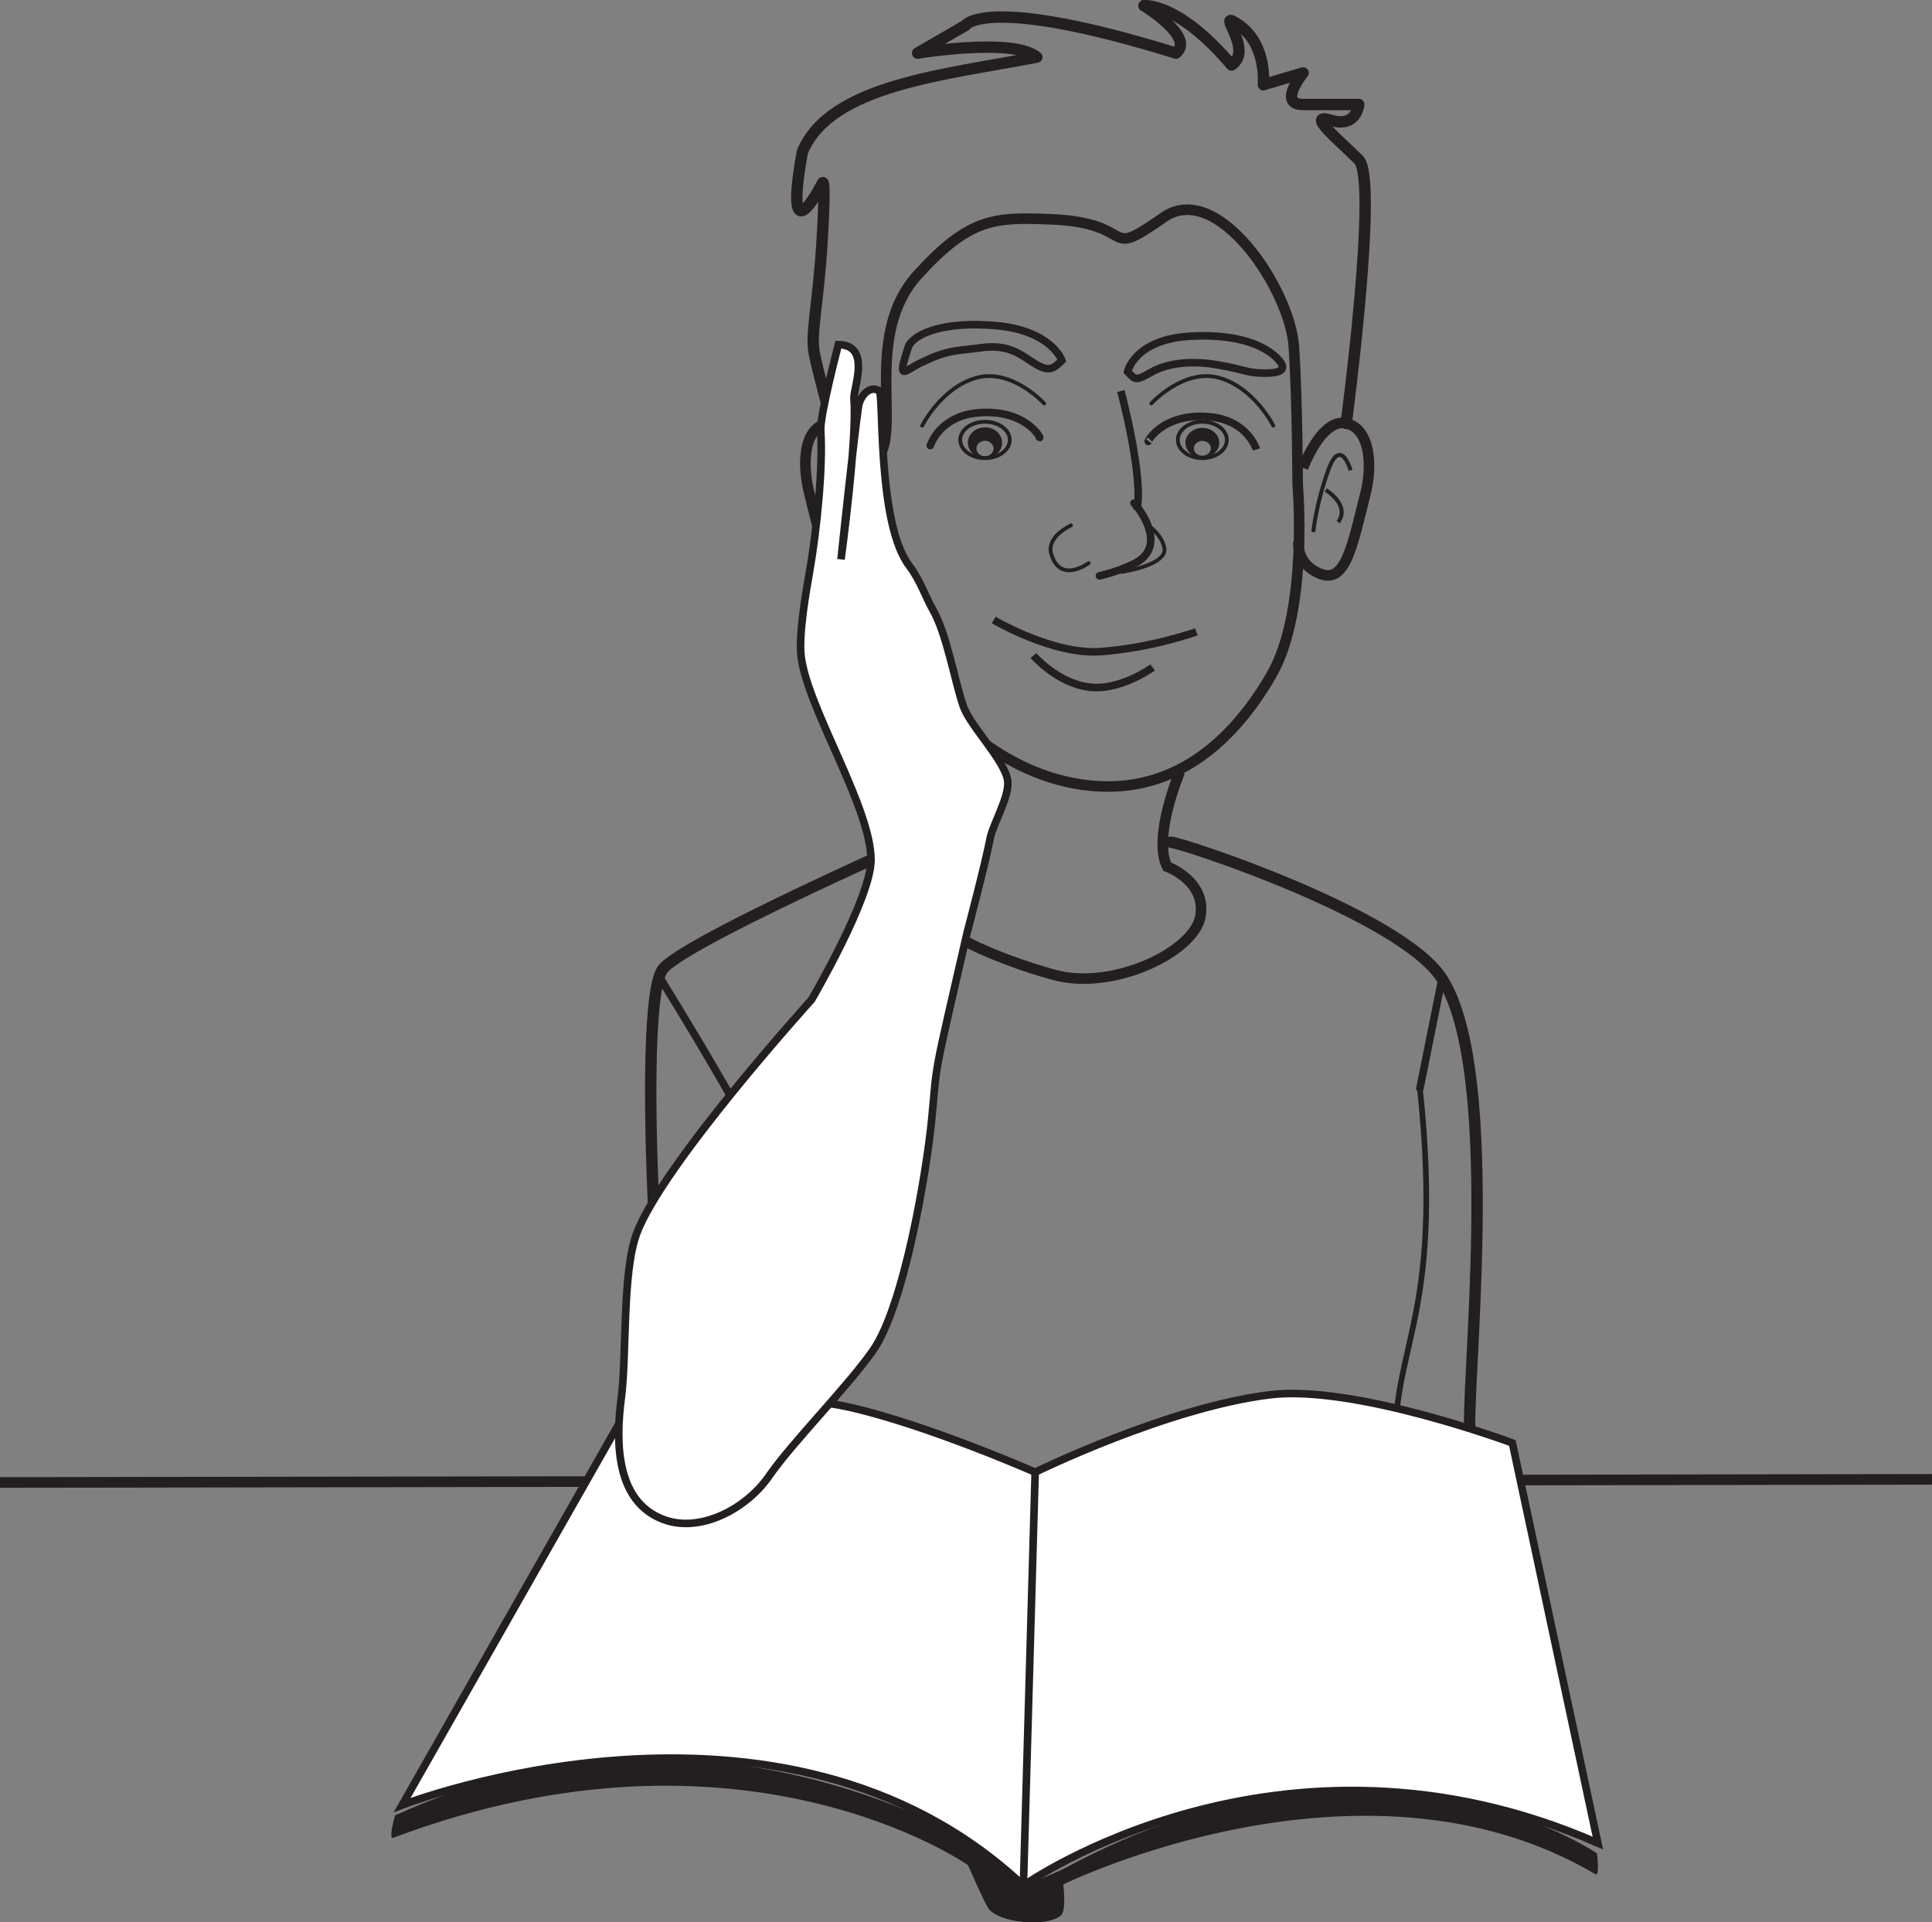 <?xml version="1.0" encoding="UTF-8"?>
<svg xmlns="http://www.w3.org/2000/svg" xmlns:xlink="http://www.w3.org/1999/xlink" width="254.648pt" height="253.373pt" viewBox="0 0 254.648 253.373" version="1.1">
<rect x="0" y="0" width="254.648" height="253.373" fill="#808080" stroke="none"/>
<defs>
<clipPath id="clip1">
  <path d="M 0 187 L 254.648 187 L 254.648 204 L 0 204 Z M 0 187 "/>
</clipPath>
<clipPath id="clip2">
  <path d="M 51 231 L 211 231 L 211 253.371 L 51 253.371 Z M 51 231 "/>
</clipPath>
<clipPath id="clip3">
  <path d="M 38 169 L 225 169 L 225 253.371 L 38 253.371 Z M 38 169 "/>
</clipPath>
<clipPath id="clip4">
  <path d="M 120 179 L 151 179 L 151 253.371 L 120 253.371 Z M 120 179 "/>
</clipPath>
</defs>
<g id="surface1">
<path style="fill:none;stroke-width:0.5;stroke-linecap:round;stroke-linejoin:round;stroke:rgb(13.73%,12.16%,12.549%);stroke-opacity:1;stroke-miterlimit:4;" d="M 0 0.001 C 0 0.001 -4.289 4.704 -8.976 3.372 C -13.578 2.067 -16.082 -2.929 -16.082 -2.929 " transform="matrix(1,0,0,-1,137.629,53.177)"/>
<path style="fill:none;stroke-width:0.5;stroke-linecap:round;stroke-linejoin:round;stroke:rgb(13.73%,12.16%,12.549%);stroke-opacity:1;stroke-miterlimit:4;" d="M 0 0.001 C 0 0.001 4.289 4.704 8.981 3.372 C 13.579 2.067 16.079 -2.929 16.079 -2.929 " transform="matrix(1,0,0,-1,151.75,53.177)"/>
<path style="fill:none;stroke-width:1;stroke-linecap:butt;stroke-linejoin:miter;stroke:rgb(13.73%,12.16%,12.549%);stroke-opacity:1;stroke-miterlimit:4;" d="M 0 -0 C -0.476 -0.594 1.477 3.785 7.996 3.207 C 13.039 2.762 14.203 -1.105 14.203 -1.105 " transform="matrix(1,0,0,-1,151.406,58.137)"/>
<path style="fill:none;stroke-width:1;stroke-linecap:round;stroke-linejoin:round;stroke:rgb(13.73%,12.16%,12.549%);stroke-opacity:1;stroke-miterlimit:4;" d="M 0 0.001 C 0.356 -0.354 1.293 -1.541 1.828 -2.944 C 2.493 -4.709 2.508 -6.741 0 -7.983 C -2.144 -9.053 -4.554 -9.584 -4.554 -9.584 " transform="matrix(1,0,0,-1,149.468,66.318)"/>
<path style="fill:none;stroke-width:0.5;stroke-linecap:round;stroke-linejoin:round;stroke:rgb(13.73%,12.16%,12.549%);stroke-opacity:1;stroke-miterlimit:4;" d="M 0.001 0.001 C 0.001 0.001 5.63 0.802 5.63 2.931 C 5.63 2.931 5.63 4.528 3.478 6.126 " transform="matrix(1,0,0,-1,147.862,75.372)"/>
<path style="fill:none;stroke-width:0.5;stroke-linecap:round;stroke-linejoin:round;stroke:rgb(13.73%,12.16%,12.549%);stroke-opacity:1;stroke-miterlimit:4;" d="M 0.001 0 C 0.001 0 -3.936 -2.953 -5.006 1.508 C -4.936 1.446 -5.588 3.348 -2.327 4.969 " transform="matrix(1,0,0,-1,143.487,74.215)"/>
<path style="fill:none;stroke-width:1;stroke-linecap:butt;stroke-linejoin:miter;stroke:rgb(13.73%,12.16%,12.549%);stroke-opacity:1;stroke-miterlimit:4;" d="M 0.001 0 C 0.001 0 -1.342 3.93 -8.635 4.59 C -15.936 5.25 -19.71 3.325 -20.237 1.77 C -21.85 -3.007 -20.647 -1.285 -18.663 -0.339 C -15.01 1.411 -14.358 1.192 -10.678 1.68 C -6.999 2.176 -5.557 0.844 -3.612 -0.382 C -1.663 -1.613 -1.046 -1.035 0.001 0 Z M 0.001 0 " transform="matrix(1,0,0,-1,139.96,47.512)"/>
<path style="fill:none;stroke-width:1;stroke-linecap:butt;stroke-linejoin:miter;stroke:rgb(13.73%,12.16%,12.549%);stroke-opacity:1;stroke-miterlimit:4;" d="M 0.001 0 C 0.001 0 0.915 4.278 8.357 4.68 C 15.786 5.079 18.958 2.719 20.005 1.446 C 21.052 0.18 20.029 -0.238 17.802 -0.191 C 15.572 -0.148 15.478 0.289 11.763 0.911 C 8.052 1.536 5.072 1.047 3.04 -0.113 C 1.017 -1.269 1.017 -1.066 0.001 0 Z M 0.001 0 " transform="matrix(1,0,0,-1,148.624,48.985)"/>
<path style=" stroke:none;fill-rule:nonzero;fill:rgb(13.73%,12.16%,12.549%);fill-opacity:1;" d="M 154.301 83.793 L 154.469 83.793 C 154.516 83.793 154.52 83.719 154.469 83.719 L 154.309 83.719 C 154.266 83.719 154.254 83.793 154.301 83.793 "/>
<path style=" stroke:none;fill-rule:nonzero;fill:rgb(13.73%,12.16%,12.549%);fill-opacity:1;" d="M 159.594 59.086 C 159.594 59.633 159.094 60.07 158.473 60.07 C 157.855 60.07 157.359 59.633 157.359 59.086 C 157.359 58.551 157.855 58.113 158.473 58.113 C 159.094 58.113 159.594 58.551 159.594 59.086 M 156.242 58.355 C 156.242 59.434 157.242 60.312 158.473 60.312 C 159.711 60.312 160.707 59.434 160.707 58.355 C 160.707 57.273 159.711 56.395 158.473 56.395 C 157.242 56.395 156.242 57.273 156.242 58.355 "/>
<path style="fill:none;stroke-width:0.5;stroke-linecap:butt;stroke-linejoin:miter;stroke:rgb(13.73%,12.16%,12.549%);stroke-opacity:1;stroke-miterlimit:4;" d="M -0.002 0.001 C -0.002 -1.323 -1.447 -2.398 -3.228 -2.398 C -5.017 -2.398 -6.463 -1.323 -6.463 0.001 C -6.463 1.321 -5.017 2.395 -3.228 2.395 C -1.447 2.395 -0.002 1.321 -0.002 0.001 Z M -0.002 0.001 " transform="matrix(1,0,0,-1,161.705,57.985)"/>
<path style="fill:none;stroke-width:1;stroke-linecap:butt;stroke-linejoin:miter;stroke:rgb(13.73%,12.16%,12.549%);stroke-opacity:1;stroke-miterlimit:4;" d="M 0.001 0.001 C 0.001 0.001 -5.76 -2.089 -12.573 -2.605 C -18.858 -3.081 -26.714 1.563 -26.714 1.563 " transform="matrix(1,0,0,-1,157.686,83.278)"/>
<path style="fill:none;stroke-width:1;stroke-linecap:butt;stroke-linejoin:miter;stroke:rgb(13.73%,12.16%,12.549%);stroke-opacity:1;stroke-miterlimit:4;" d="M -0.001 0 C -0.001 0 -4.219 -3.113 -8.38 -2.597 C -12.567 -2.078 -15.715 1.563 -15.715 1.563 " transform="matrix(1,0,0,-1,151.926,87.965)"/>
<path style="fill:none;stroke-width:1;stroke-linecap:butt;stroke-linejoin:miter;stroke:rgb(13.73%,12.16%,12.549%);stroke-opacity:1;stroke-miterlimit:4;" d="M -0.001 -0.001 C -0.001 -0.001 3.109 -11.641 2.081 -15.708 " transform="matrix(1,0,0,-1,147.735,51.531)"/>
<path style="fill:none;stroke-width:1.393;stroke-linecap:butt;stroke-linejoin:miter;stroke:rgb(13.73%,12.16%,12.549%);stroke-opacity:1;stroke-miterlimit:4;" d="M -0.002 -0 C -0.002 -0 1.483 -16.598 -3.435 -25.145 C -8.353 -33.688 -15.724 -40.332 -26.037 -39.859 C -38.548 -39.285 -47.166 -29.418 -50.115 -25.621 C -55.533 -18.641 -57.486 -0.473 -55.029 3.801 C -52.568 8.066 -56.99 19.934 -50.115 27.523 C -43.236 35.121 -39.92 35.172 -32.58 34.883 C -20.759 34.422 -25.994 29.285 -17.689 35.121 C -10.576 40.109 -0.982 25.629 -0.49 18.035 C -0.002 10.445 -0.002 -0 -0.002 -0 Z M -0.002 -0 " transform="matrix(1,0,0,-1,171.033,63.785)"/>
<path style="fill:none;stroke-width:1.393;stroke-linecap:butt;stroke-linejoin:miter;stroke:rgb(13.73%,12.16%,12.549%);stroke-opacity:1;stroke-miterlimit:4;" d="M 0.001 0.002 C 0.001 0.002 -3.639 -8.619 -1.671 -12.49 C -1.671 -12.49 3.564 -14.393 2.704 -19.08 C 1.845 -23.768 -8.878 -28.889 -16.596 -26.752 C -24.319 -24.623 -35.905 -19.932 -34.612 -15.244 C -33.327 -10.557 -26.135 -9.76 -26.135 -9.76 C -24.167 -3.9 -25.139 3.123 -25.139 3.123 " transform="matrix(1,0,0,-1,155.51,101.732)"/>
<path style="fill:none;stroke-width:1.393;stroke-linecap:butt;stroke-linejoin:miter;stroke:rgb(13.73%,12.16%,12.549%);stroke-opacity:1;stroke-miterlimit:4;" d="M 0.001 0 C 0.001 0 -2.663 6.617 -5.917 5.883 C -9.174 5.145 -9.124 0.16 -8.284 -3.187 C -6.51 -10.297 -5.624 -15.195 -2.366 -13.973 C 0.888 -12.742 0.595 -9.805 0.595 -9.805 " transform="matrix(1,0,0,-1,114.921,61.684)"/>
<path style="fill:none;stroke-width:0.522;stroke-linecap:butt;stroke-linejoin:miter;stroke:rgb(13.73%,12.16%,12.549%);stroke-opacity:1;stroke-miterlimit:4;" d="M -0.001 0.001 C -0.001 0.001 1.311 4.552 2.948 0.001 C 4.585 -4.557 4.909 -8.139 4.909 -8.139 " transform="matrix(1,0,0,-1,108.638,61.982)"/>
<path style="fill:none;stroke-width:0.522;stroke-linecap:butt;stroke-linejoin:miter;stroke:rgb(13.73%,12.16%,12.549%);stroke-opacity:1;stroke-miterlimit:4;" d="M -0.001 -0.001 C -0.001 -0.001 -3.275 -1.95 -1.638 -4.231 " transform="matrix(1,0,0,-1,111.911,64.589)"/>
<path style="fill:none;stroke-width:1.393;stroke-linecap:butt;stroke-linejoin:miter;stroke:rgb(13.73%,12.16%,12.549%);stroke-opacity:1;stroke-miterlimit:4;" d="M 0.001 0 C 0.001 0 2.447 6.617 5.708 5.883 C 8.958 5.145 9.122 0.16 8.29 -3.187 C 6.513 -10.297 5.626 -15.195 2.365 -13.973 C -0.889 -12.742 -0.588 -9.805 -0.588 -9.805 " transform="matrix(1,0,0,-1,171.729,61.684)"/>
<path style="fill:none;stroke-width:0.522;stroke-linecap:butt;stroke-linejoin:miter;stroke:rgb(13.73%,12.16%,12.549%);stroke-opacity:1;stroke-miterlimit:4;" d="M 0.001 0.001 C 0.001 0.001 -1.307 4.552 -2.948 0.001 C -4.585 -4.557 -4.913 -8.139 -4.913 -8.139 " transform="matrix(1,0,0,-1,178.014,61.982)"/>
<path style="fill:none;stroke-width:0.522;stroke-linecap:butt;stroke-linejoin:miter;stroke:rgb(13.73%,12.16%,12.549%);stroke-opacity:1;stroke-miterlimit:4;" d="M 0.001 -0.001 C 0.001 -0.001 3.279 -1.95 1.642 -4.231 " transform="matrix(1,0,0,-1,174.741,64.589)"/>
<path style="fill:none;stroke-width:1.5;stroke-linecap:round;stroke-linejoin:round;stroke:rgb(13.73%,12.16%,12.549%);stroke-opacity:1;stroke-miterlimit:4;" d="M 0.001 0.001 L -6.284 -3.639 C -6.284 -3.639 6.287 -1.561 9.427 -4.163 C -2.62 -6.506 -17.811 -7.807 -21.471 -16.655 C -24.1 -31.229 -18.854 -20.819 -18.854 -20.819 C -18.854 -20.819 -18.335 -19.26 -18.854 -28.108 C -19.381 -36.956 -20.428 -40.596 -19.905 -43.202 C -19.381 -45.803 -17.811 -51.53 -17.811 -51.53 " transform="matrix(1,0,0,-1,127.229,3.361)"/>
<path style="fill:none;stroke-width:1.5;stroke-linecap:round;stroke-linejoin:round;stroke:rgb(13.73%,12.16%,12.549%);stroke-opacity:1;stroke-miterlimit:4;" d="M 0.001 -0.002 C 0.001 -0.002 6.81 -4.166 4.189 -6.244 C -20.956 1.561 -23.569 -2.603 -23.569 -2.603 " transform="matrix(1,0,0,-1,150.799,0.756)"/>
<path style="fill:none;stroke-width:1.5;stroke-linecap:round;stroke-linejoin:round;stroke:rgb(13.73%,12.16%,12.549%);stroke-opacity:1;stroke-miterlimit:4;" d="M 0.001 0.001 C -3.667 2.603 2.095 -3.124 -1.049 -5.206 C -8.116 3.119 -12.569 2.603 -12.569 2.603 " transform="matrix(1,0,0,-1,163.37,3.361)"/>
<path style="fill:none;stroke-width:1.5;stroke-linecap:round;stroke-linejoin:round;stroke:rgb(13.73%,12.16%,12.549%);stroke-opacity:1;stroke-miterlimit:4;" d="M 0.001 -0.001 C 0.001 -0.001 4.271 32.14 1.65 34.741 C -0.967 37.347 -5.424 40.987 -2.018 39.948 C 1.384 38.905 1.65 42.026 1.65 42.026 L -5.682 42.026 C -9.092 42.026 -5.682 46.19 -5.682 46.19 L -10.921 44.632 C -10.921 44.632 -10.397 49.831 -14.065 52.44 " transform="matrix(1,0,0,-1,177.436,55.8)"/>
<path style="fill:none;stroke-width:1.5;stroke-linecap:round;stroke-linejoin:round;stroke:rgb(13.73%,12.16%,12.549%);stroke-opacity:1;stroke-miterlimit:4;" d="M 0 -0.001 C 1.286 -0.001 30.313 -9.563 35.707 -17.973 C 43.848 -30.653 38.586 -73.86 39.45 -78.122 " transform="matrix(1,0,0,-1,154.355,111.011)"/>
<path style="fill:none;stroke-width:1.5;stroke-linecap:round;stroke-linejoin:round;stroke:rgb(13.73%,12.16%,12.549%);stroke-opacity:1;stroke-miterlimit:4;" d="M -0.001 0 C -0.001 0 -37.321 -16.195 -41.176 -20.457 C -45.04 -24.723 -41.313 -81.762 -39.016 -84.75 C -34.485 -90.637 -21.051 -84.27 -21.051 -84.27 " transform="matrix(1,0,0,-1,128.618,107.176)"/>
<path style="fill:none;stroke-width:1;stroke-linecap:round;stroke-linejoin:round;stroke:rgb(13.73%,12.16%,12.549%);stroke-opacity:1;stroke-miterlimit:4;" d="M 0 0.002 C 0 0.002 16.071 -25.729 17.785 -32.979 " transform="matrix(1,0,0,-1,87.011,128.912)"/>
<path style="fill:none;stroke-width:0.75;stroke-linecap:round;stroke-linejoin:round;stroke:rgb(13.73%,12.16%,12.549%);stroke-opacity:1;stroke-miterlimit:4;" d="M 0 -0.001 C 3.325 -31.571 -4.371 -34.052 -3.125 -49.942 " transform="matrix(1,0,0,-1,187.152,143.456)"/>
<g clip-path="url(#clip1)" clip-rule="nonzero">
<path style="fill:none;stroke-width:1.4;stroke-linecap:butt;stroke-linejoin:miter;stroke:rgb(13.73%,12.16%,12.549%);stroke-opacity:1;stroke-miterlimit:4;" d="M 0.001 0 L -254.647 -0.414 " transform="matrix(1,0,0,-1,254.647,194.981)"/>
</g>
<path style=" stroke:none;fill-rule:nonzero;fill:rgb(13.73%,12.16%,12.549%);fill-opacity:1;" d="M 138.035 179.965 C 138.066 179.965 138.074 179.91 138.039 179.91 C 138.004 179.91 137.996 179.965 138.035 179.965 "/>
<path style=" stroke:none;fill-rule:nonzero;fill:rgb(13.73%,12.16%,12.549%);fill-opacity:1;" d="M 103.707 176.844 C 103.906 176.844 103.938 176.531 103.734 176.531 C 103.535 176.531 103.504 176.844 103.707 176.844 "/>
<g clip-path="url(#clip2)" clip-rule="nonzero">
<path style=" stroke:none;fill-rule:nonzero;fill:rgb(13.73%,12.16%,12.549%);fill-opacity:1;" d="M 127.582 245.828 C 127.582 245.828 129.707 250.672 130.246 251.477 C 131.574 253.484 137.965 254.023 139.816 252.484 C 140.605 251.828 140.141 248.375 140.141 248.375 C 140.141 248.375 179.676 228.941 210.285 247.027 C 210.875 247.379 210.5 244.289 210.5 244.289 C 210.5 244.289 181.273 224.078 140.309 246.254 C 139.016 246.949 134.891 248.512 134.891 248.512 L 130.809 244.328 C 130.809 244.328 94.137 219.922 52.07 239.277 C 52.07 239.277 51.145 242.48 51.84 242.223 C 97.879 224.906 127.582 245.828 127.582 245.828 "/>
</g>
<path style=" stroke:none;fill-rule:nonzero;fill:rgb(100%,100%,100%);fill-opacity:1;" d="M 53.008 237.91 L 81.512 187.766 C 81.512 187.766 98 182.312 112.023 185.488 C 122.305 187.82 136.441 194.039 136.441 194.039 C 136.441 194.039 153.77 185.527 167.328 183.84 C 178.57 182.438 199.336 190.188 199.336 190.188 L 210.605 242.918 C 168.707 224.551 134.891 248.512 134.891 248.512 C 102.934 218.469 53.008 237.91 53.008 237.91 "/>
<g clip-path="url(#clip3)" clip-rule="nonzero">
<path style="fill:none;stroke-width:1;stroke-linecap:butt;stroke-linejoin:miter;stroke:rgb(13.73%,12.16%,12.549%);stroke-opacity:1;stroke-miterlimit:10;" d="M -0.001 -0 L 28.503 50.144 C 28.503 50.144 44.992 55.598 59.015 52.422 C 69.296 50.09 83.433 43.871 83.433 43.871 C 83.433 43.871 100.761 52.383 114.32 54.07 C 125.562 55.473 146.328 47.723 146.328 47.723 L 157.597 -5.008 C 115.699 13.359 81.882 -10.602 81.882 -10.602 C 49.925 19.441 -0.001 -0 -0.001 -0 Z M -0.001 -0 " transform="matrix(1,0,0,-1,53.008,237.91)"/>
</g>
<g clip-path="url(#clip4)" clip-rule="nonzero">
<path style="fill:none;stroke-width:1;stroke-linecap:butt;stroke-linejoin:miter;stroke:rgb(13.73%,12.16%,12.549%);stroke-opacity:1;stroke-miterlimit:10;" d="M 0 -0.001 L -1.55 -54.474 " transform="matrix(1,0,0,-1,136.441,194.038)"/>
</g>
<path style=" stroke:none;fill-rule:nonzero;fill:rgb(100%,100%,100%);fill-opacity:1;" d="M 127.48 122.887 C 127.48 122.887 129.898 113.727 130.488 110.586 C 130.859 108.594 133.16 104.852 132.809 102.824 C 132.336 100.074 127.816 95.652 126.93 92.98 C 125.805 89.621 124.742 83.414 122.922 80.309 C 122.148 78.988 121.242 76.398 119.875 74.617 C 115.566 69 116.516 51.938 115.883 51.52 C 114.621 50.699 113.344 52.234 113.145 53.621 C 112.469 58.324 110.852 73.723 110.852 73.723 C 110.852 73.723 113.012 57.887 112.555 52.562 C 112.441 51.203 114.91 45.488 110.504 45.422 C 110.504 45.422 108.047 54.793 108.176 56.758 C 108.504 61.715 107.613 70.07 106.777 74.922 C 106.273 77.809 105.219 83.664 105.602 86.605 C 106.512 93.512 114.777 106.391 114.805 113.312 C 114.828 118.352 106.965 131.762 106.965 131.762 C 106.965 131.762 87.25 153.539 83.902 162.617 C 82.012 167.734 82.605 178.77 81.906 184.113 C 81.105 190.172 81.199 197.875 87.391 200.25 C 92.312 202.141 98.426 198.816 101.367 194.547 C 104.395 190.152 111.57 182.949 115.035 178.039 C 119.137 172.227 122.094 154.672 122.793 147.629 C 123.598 139.508 122.789 143.273 127.48 122.887 "/>
<path style="fill:none;stroke-width:1;stroke-linecap:butt;stroke-linejoin:miter;stroke:rgb(13.73%,12.16%,12.549%);stroke-opacity:1;stroke-miterlimit:10;" d="M -0.001 -0 C -0.001 -0 2.417 9.16 3.007 12.301 C 3.378 14.293 5.679 18.035 5.327 20.062 C 4.855 22.812 0.335 27.234 -0.551 29.906 C -1.676 33.266 -2.739 39.473 -4.559 42.578 C -5.333 43.898 -6.239 46.488 -7.606 48.27 C -11.915 53.887 -10.965 70.949 -11.598 71.367 C -12.86 72.187 -14.137 70.652 -14.337 69.266 C -15.012 64.562 -16.63 49.164 -16.63 49.164 C -16.63 49.164 -14.469 65 -14.926 70.324 C -15.04 71.684 -12.571 77.398 -16.977 77.465 C -16.977 77.465 -19.434 68.094 -19.305 66.129 C -18.977 61.172 -19.868 52.816 -20.704 47.965 C -21.208 45.078 -22.262 39.223 -21.88 36.281 C -20.969 29.375 -12.704 16.496 -12.676 9.574 C -12.653 4.535 -20.516 -8.875 -20.516 -8.875 C -20.516 -8.875 -40.231 -30.652 -43.579 -39.73 C -45.469 -44.848 -44.876 -55.883 -45.575 -61.227 C -46.376 -67.285 -46.282 -74.988 -40.09 -77.363 C -35.169 -79.254 -29.055 -75.93 -26.114 -71.66 C -23.087 -67.266 -15.911 -60.063 -12.446 -55.152 C -8.344 -49.34 -5.387 -31.785 -4.688 -24.742 C -3.883 -16.621 -4.692 -20.387 -0.001 -0 Z M -0.001 -0 " transform="matrix(1,0,0,-1,127.481,122.887)"/>
<path style="fill:none;stroke-width:1;stroke-linecap:round;stroke-linejoin:round;stroke:rgb(13.73%,12.16%,12.549%);stroke-opacity:1;stroke-miterlimit:4;" d="M -0.002 0 L -2.912 -14.473 " transform="matrix(1,0,0,-1,190.064,128.984)"/>
<path style="fill:none;stroke-width:1;stroke-linecap:round;stroke-linejoin:round;stroke:rgb(13.73%,12.16%,12.549%);stroke-opacity:1;stroke-miterlimit:4;" d="M 0 -0 C 0.481 -0.59 -1.492 3.785 -8.082 3.207 C -13.179 2.761 -14.355 -1.106 -14.355 -1.106 " transform="matrix(1,0,0,-1,136.972,57.621)"/>
<path style=" stroke:none;fill-rule:nonzero;fill:rgb(13.73%,12.16%,12.549%);fill-opacity:1;" d="M 128.699 59.113 C 128.699 59.676 129.203 60.129 129.828 60.129 C 130.457 60.129 130.953 59.676 130.953 59.113 C 130.953 58.559 130.457 58.102 129.828 58.102 C 129.203 58.102 128.699 58.559 128.699 59.113 M 132.086 58.352 C 132.086 59.473 131.078 60.383 129.828 60.383 C 128.578 60.383 127.57 59.473 127.57 58.352 C 127.57 57.234 128.578 56.324 129.828 56.324 C 131.078 56.324 132.086 57.234 132.086 58.352 "/>
<path style="fill:none;stroke-width:0.5;stroke-linecap:butt;stroke-linejoin:miter;stroke:rgb(13.73%,12.16%,12.549%);stroke-opacity:1;stroke-miterlimit:4;" d="M -0.001 0.001 C -0.001 -1.323 1.46 -2.398 3.265 -2.398 C 5.07 -2.398 6.531 -1.323 6.531 0.001 C 6.531 1.321 5.07 2.395 3.265 2.395 C 1.46 2.395 -0.001 1.321 -0.001 0.001 Z M -0.001 0.001 " transform="matrix(1,0,0,-1,126.563,57.985)"/>
</g>
</svg>
